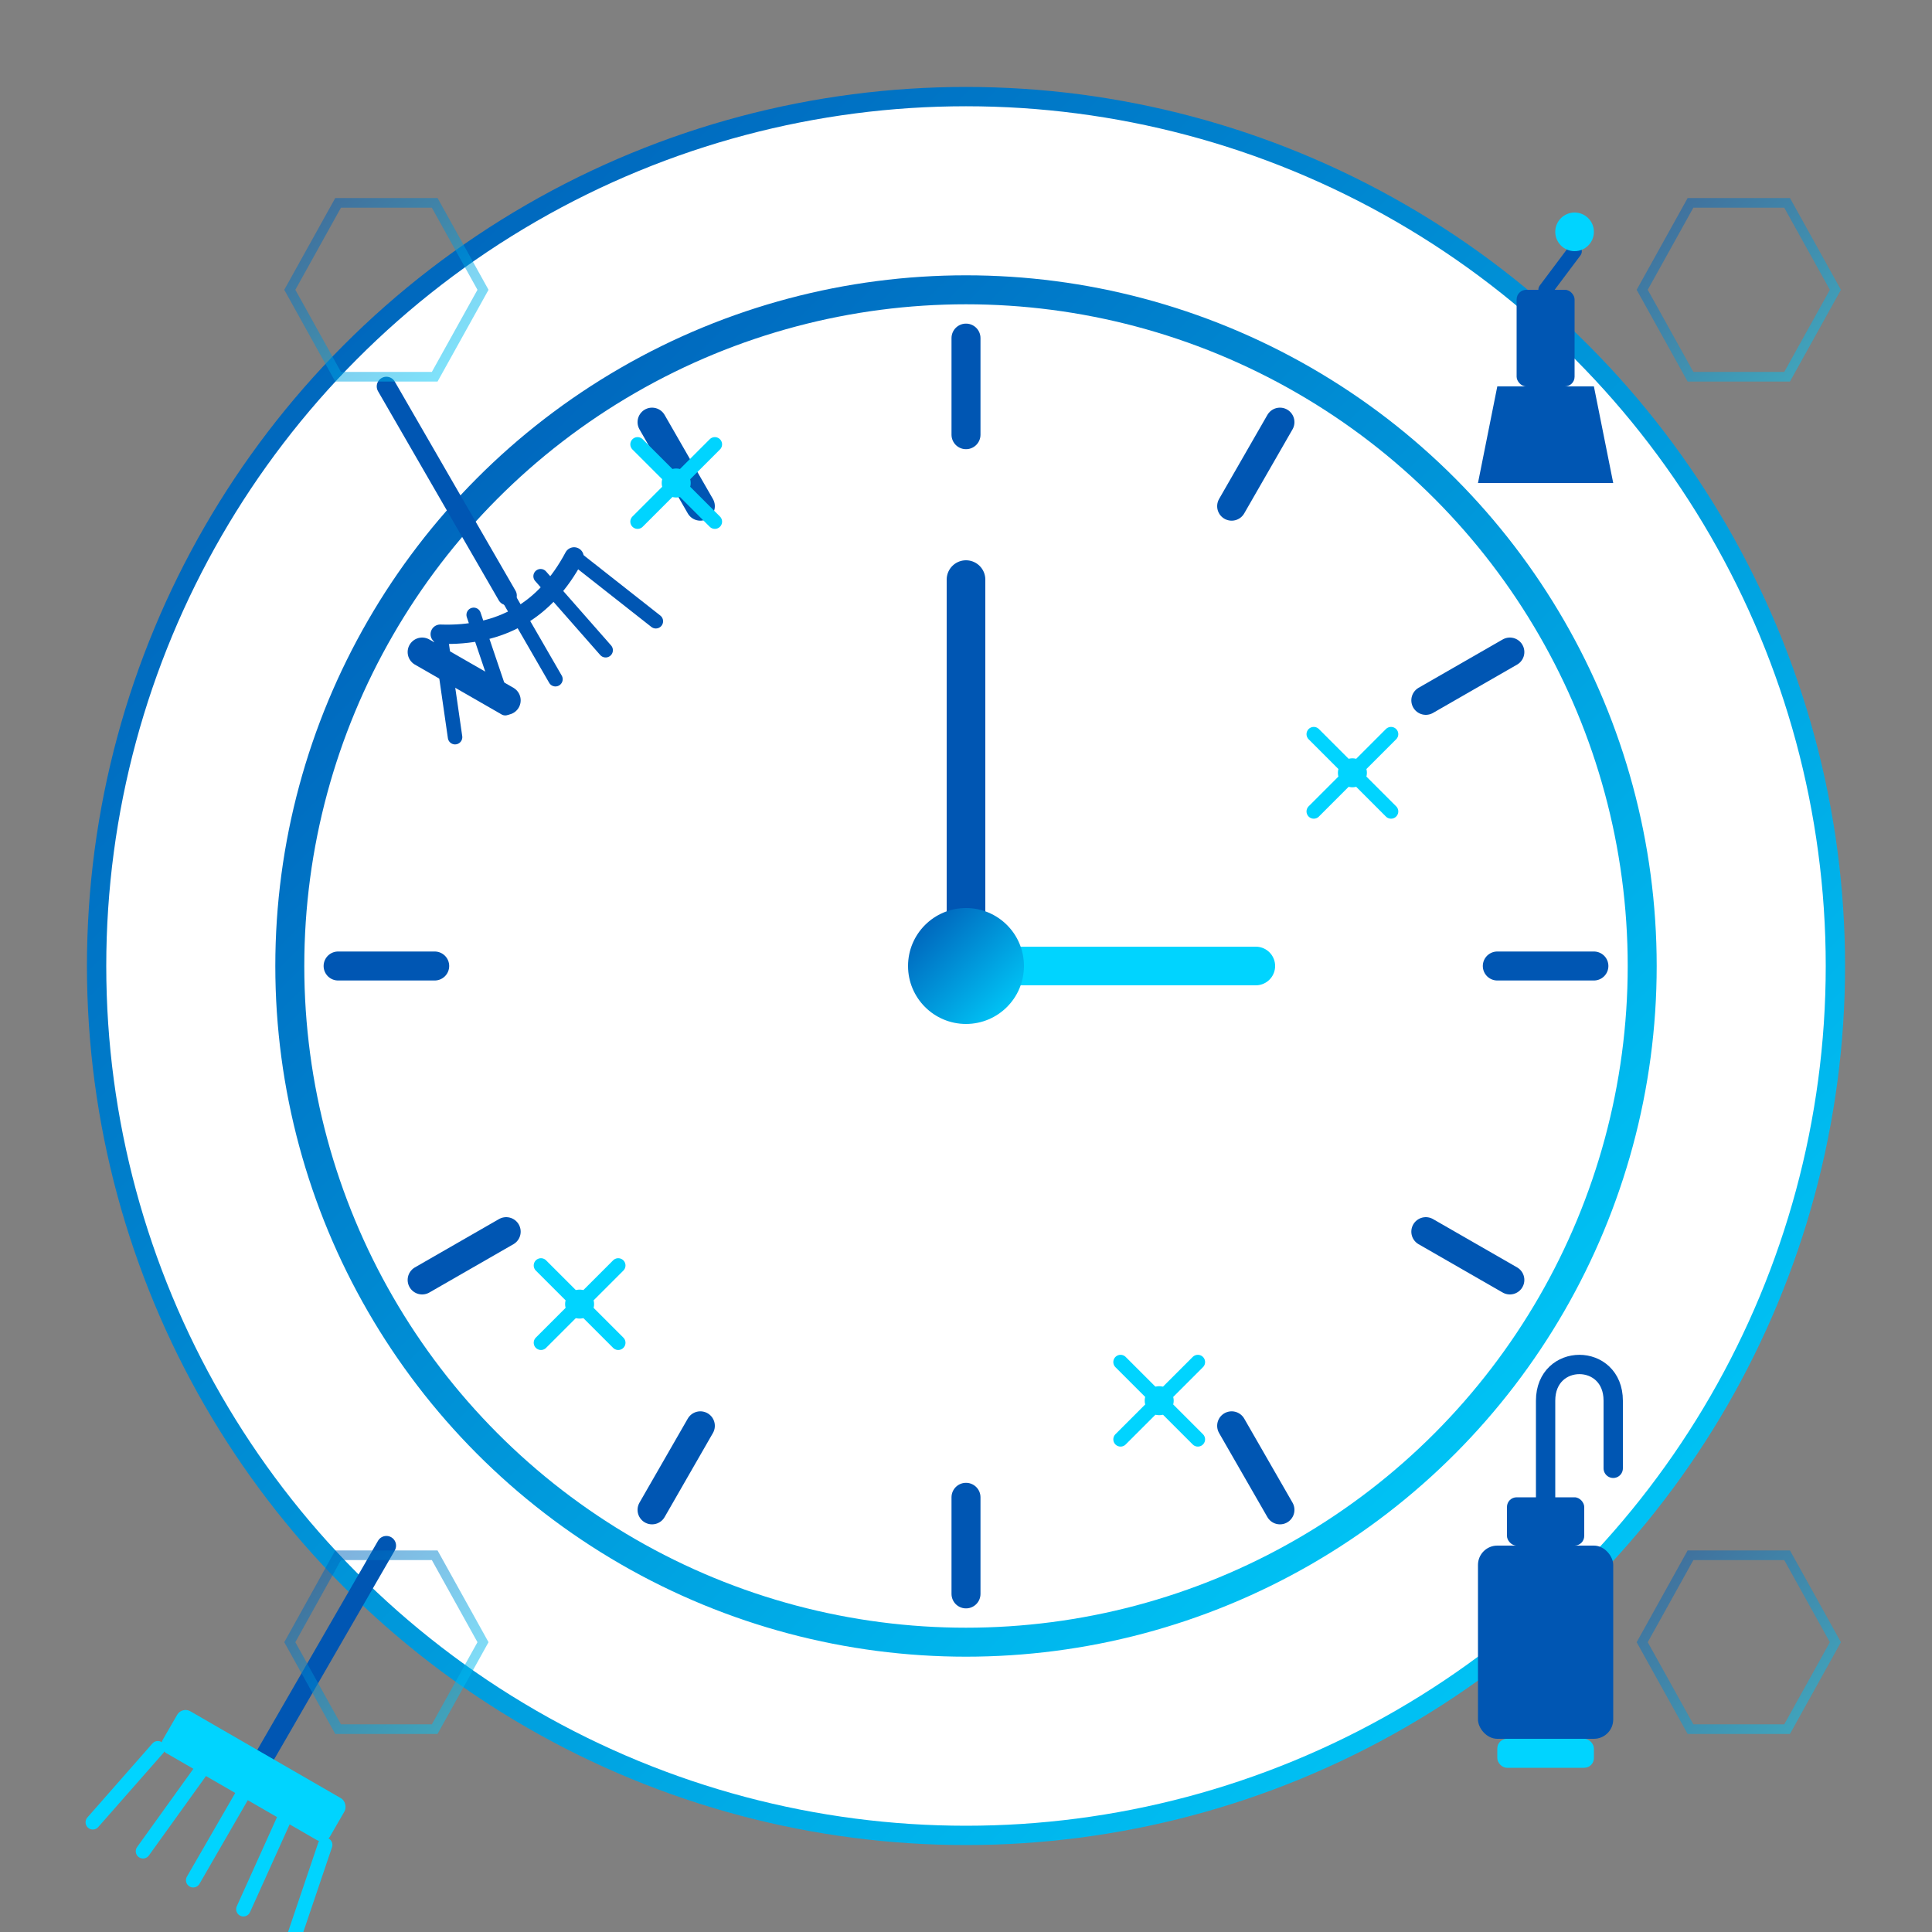 <svg width="200" height="200" xmlns="http://www.w3.org/2000/svg" viewBox="0 0 200 200">
  <rect x="0" y="0" width="200" height="200" fill="#808080" stroke="none"/>
  <defs>
    <linearGradient id="daily-gradient" x1="0%" y1="0%" x2="100%" y2="100%">
      <stop offset="0%" stop-color="#0056b3" />
      <stop offset="100%" stop-color="#00d4ff" />
    </linearGradient>
  </defs>
  
  <!-- Background circle -->
  <circle cx="100" cy="100" r="90" fill="white" stroke="url(#daily-gradient)" stroke-width="2" />
  
  <!-- Clock design - representing daily routine -->
  <g transform="translate(100, 100)">
    <!-- Clock face -->
    <circle cx="0" cy="0" r="70" fill="none" stroke="url(#daily-gradient)" stroke-width="3" />
    
    <!-- Hour marks -->
    <line x1="0" y1="-65" x2="0" y2="-55" stroke="#0056b3" stroke-width="3" stroke-linecap="round" />
    <line x1="32.5" y1="-56.3" x2="27.5" y2="-47.6" stroke="#0056b3" stroke-width="3" stroke-linecap="round" />
    <line x1="56.3" y1="-32.5" x2="47.6" y2="-27.5" stroke="#0056b3" stroke-width="3" stroke-linecap="round" />
    <line x1="65" y1="0" x2="55" y2="0" stroke="#0056b3" stroke-width="3" stroke-linecap="round" />
    <line x1="56.3" y1="32.5" x2="47.6" y2="27.5" stroke="#0056b3" stroke-width="3" stroke-linecap="round" />
    <line x1="32.5" y1="56.3" x2="27.5" y2="47.6" stroke="#0056b3" stroke-width="3" stroke-linecap="round" />
    <line x1="0" y1="65" x2="0" y2="55" stroke="#0056b3" stroke-width="3" stroke-linecap="round" />
    <line x1="-32.5" y1="56.3" x2="-27.5" y2="47.6" stroke="#0056b3" stroke-width="3" stroke-linecap="round" />
    <line x1="-56.3" y1="32.5" x2="-47.6" y2="27.5" stroke="#0056b3" stroke-width="3" stroke-linecap="round" />
    <line x1="-65" y1="0" x2="-55" y2="0" stroke="#0056b3" stroke-width="3" stroke-linecap="round" />
    <line x1="-56.3" y1="-32.5" x2="-47.6" y2="-27.5" stroke="#0056b3" stroke-width="3" stroke-linecap="round" />
    <line x1="-32.5" y1="-56.3" x2="-27.5" y2="-47.6" stroke="#0056b3" stroke-width="3" stroke-linecap="round" />
    
    <!-- Clock hands -->
    <line x1="0" y1="0" x2="0" y2="-40" stroke="#0056b3" stroke-width="4" stroke-linecap="round" />
    <line x1="0" y1="0" x2="30" y2="0" stroke="#00d4ff" stroke-width="4" stroke-linecap="round" />
    
    <!-- Center point -->
    <circle cx="0" cy="0" r="6" fill="url(#daily-gradient)" />
  </g>
  
  <!-- Cleaning icons around the clock -->
  <g>
    <!-- Broom icon -->
    <g transform="translate(40, 40) rotate(-30)">
      <line x1="0" y1="0" x2="0" y2="25" stroke="#0056b3" stroke-width="2" stroke-linecap="round" />
      <path d="M-8,25 Q0,30 8,25" stroke="#0056b3" stroke-width="2" fill="none" stroke-linecap="round" />
      <path d="M-8,25 L-12,35 M-4,25 L-6,35 M0,25 L0,35 M4,25 L6,35 M8,25 L12,35" stroke="#0056b3" stroke-width="1.5" stroke-linecap="round" />
    </g>
    
    <!-- Spray bottle icon -->
    <g transform="translate(160, 40)">
      <path d="M-5,0 L5,0 L7,10 L-7,10 Z" fill="#0056b3" />
      <rect x="-3" y="-10" width="6" height="10" rx="1" ry="1" fill="#0056b3" />
      <path d="M0,-10 L3,-14" stroke="#0056b3" stroke-width="1.5" stroke-linecap="round" />
      <circle cx="3" cy="-16" r="2" fill="#00d4ff" />
    </g>
    
    <!-- Mop icon -->
    <g transform="translate(40, 160) rotate(30)">
      <line x1="0" y1="0" x2="0" y2="25" stroke="#0056b3" stroke-width="2" stroke-linecap="round" />
      <rect x="-10" y="25" width="20" height="5" rx="1" ry="1" fill="#00d4ff" />
      <path d="M-10,30 L-12,40 M-5,30 L-6,40 M0,30 L0,40 M5,30 L6,40 M10,30 L12,40" stroke="#00d4ff" stroke-width="1.5" stroke-linecap="round" />
    </g>
    
    <!-- Vacuum cleaner icon -->
    <g transform="translate(160, 160)">
      <rect x="-7" y="0" width="14" height="20" rx="2" ry="2" fill="#0056b3" />
      <rect x="-4" y="-5" width="8" height="5" rx="1" ry="1" fill="#0056b3" />
      <path d="M0,-5 L0,-15 C0,-20 7,-20 7,-15 L7,-8" stroke="#0056b3" stroke-width="2" fill="none" stroke-linecap="round" stroke-linejoin="round" />
      <rect x="-5" y="20" width="10" height="3" rx="1" ry="1" fill="#00d4ff" />
    </g>
  </g>
  
  <!-- Sparkle effects to represent cleanliness -->
  <g>
    <g transform="translate(70, 50)">
      <path d="M-4,-4 L4,4 M-4,4 L4,-4" stroke="#00d4ff" stroke-width="1.5" stroke-linecap="round" />
      <circle cx="0" cy="0" r="1.5" fill="#00d4ff" />
    </g>
    
    <g transform="translate(140, 80)">
      <path d="M-4,-4 L4,4 M-4,4 L4,-4" stroke="#00d4ff" stroke-width="1.5" stroke-linecap="round" />
      <circle cx="0" cy="0" r="1.5" fill="#00d4ff" />
    </g>
    
    <g transform="translate(60, 135)">
      <path d="M-4,-4 L4,4 M-4,4 L4,-4" stroke="#00d4ff" stroke-width="1.5" stroke-linecap="round" />
      <circle cx="0" cy="0" r="1.5" fill="#00d4ff" />
    </g>
    
    <g transform="translate(120, 145)">
      <path d="M-4,-4 L4,4 M-4,4 L4,-4" stroke="#00d4ff" stroke-width="1.5" stroke-linecap="round" />
      <circle cx="0" cy="0" r="1.5" fill="#00d4ff" />
    </g>
  </g>
  
  <!-- Futuristic tech elements -->
  <g>
    <!-- Small hexagonal patterns in corners -->
    <g transform="translate(30, 30)">
      <path d="M0,0 L5,-9 L15,-9 L20,0 L15,9 L5,9 Z" fill="none" stroke="url(#daily-gradient)" stroke-width="1" opacity="0.5" />
    </g>
    
    <g transform="translate(170, 30)">
      <path d="M0,0 L5,-9 L15,-9 L20,0 L15,9 L5,9 Z" fill="none" stroke="url(#daily-gradient)" stroke-width="1" opacity="0.5" />
    </g>
    
    <g transform="translate(30, 170)">
      <path d="M0,0 L5,-9 L15,-9 L20,0 L15,9 L5,9 Z" fill="none" stroke="url(#daily-gradient)" stroke-width="1" opacity="0.5" />
    </g>
    
    <g transform="translate(170, 170)">
      <path d="M0,0 L5,-9 L15,-9 L20,0 L15,9 L5,9 Z" fill="none" stroke="url(#daily-gradient)" stroke-width="1" opacity="0.5" />
    </g>
  </g>
</svg>
